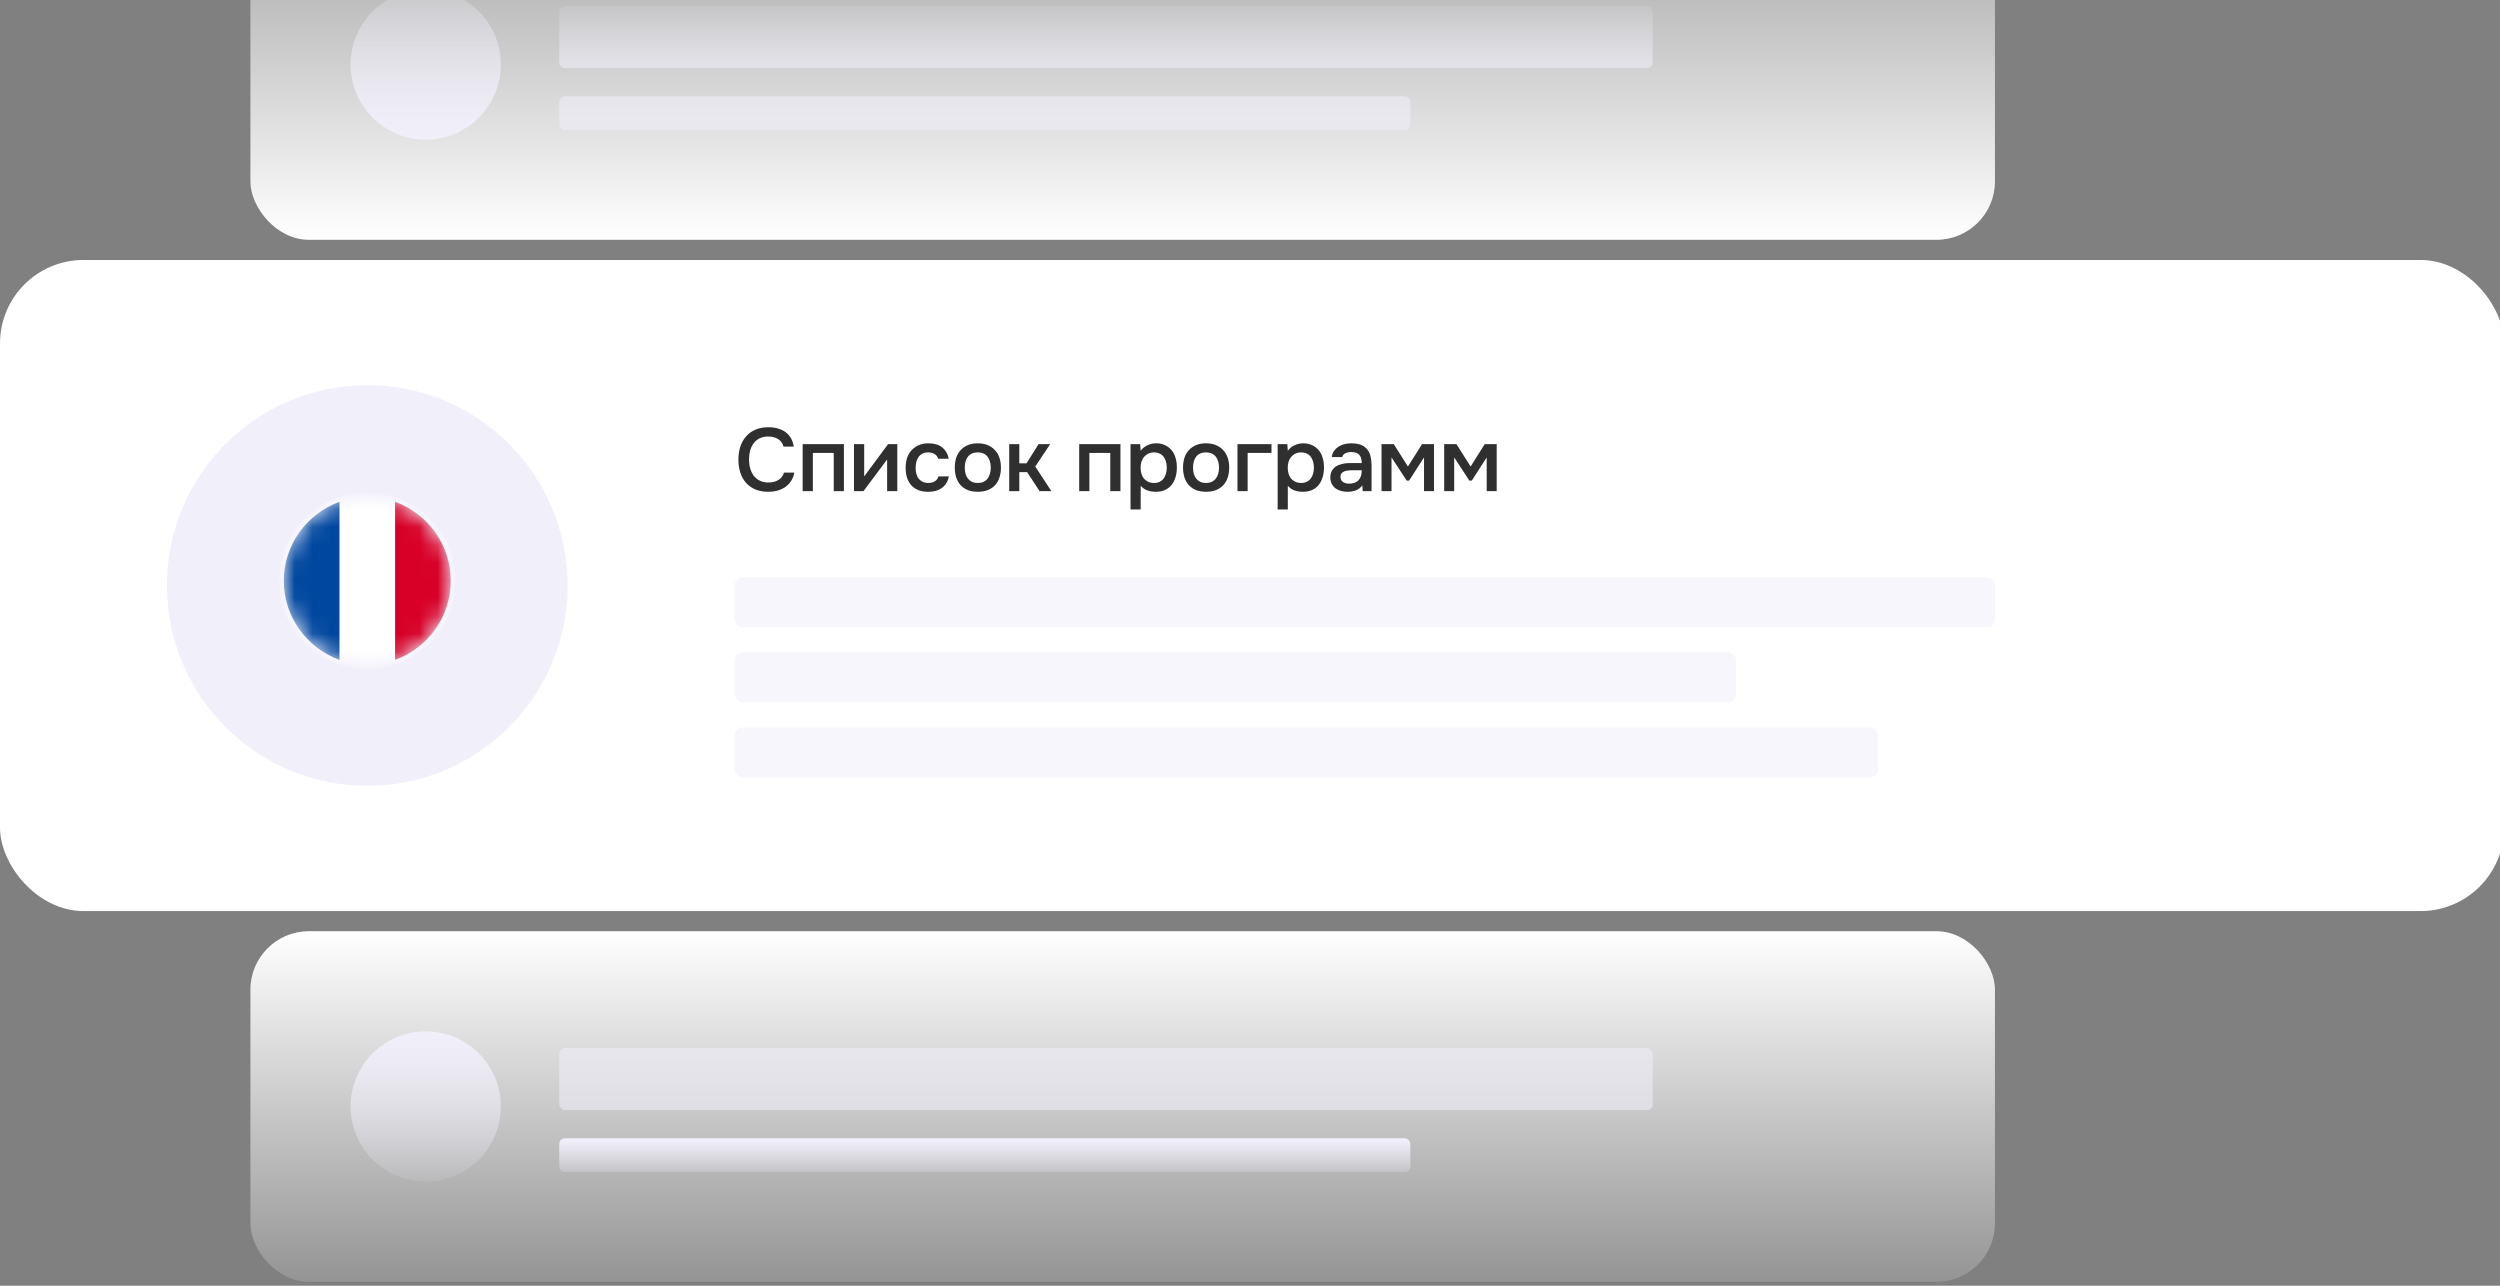 <?xml version="1.0" encoding="UTF-8"?> <svg xmlns="http://www.w3.org/2000/svg" width="140" height="72" viewBox="0 0 140 72" fill="none"><rect x="0" y="0" width="140" height="72" fill="#808080" stroke="none"/><g clip-path="url(#clip0_626_545)"><rect y="14.559" width="140.23" height="36.46" rx="4.674" fill="white"></rect><rect x="14.023" y="-6.203" width="97.694" height="19.632" rx="3.272" fill="url(#paint0_linear_626_545)"></rect><rect x="14.023" y="52.148" width="97.694" height="19.632" rx="3.272" fill="url(#paint1_linear_626_545)"></rect><circle cx="20.567" cy="32.788" r="11.218" fill="#F1EFFA"></circle><circle cx="23.84" cy="3.613" r="4.207" fill="url(#paint2_linear_626_545)"></circle><circle cx="23.84" cy="61.964" r="4.207" fill="url(#paint3_linear_626_545)"></circle><rect opacity="0.56" x="41.135" y="32.321" width="70.583" height="2.805" rx="0.467" fill="#F1EFFA"></rect><rect opacity="0.56" x="41.135" y="36.528" width="56.092" height="2.805" rx="0.467" fill="#F1EFFA"></rect><rect opacity="0.56" x="41.135" y="40.735" width="64.039" height="2.805" rx="0.467" fill="#F1EFFA"></rect><path d="M43.015 24.445C42.828 24.445 42.666 24.48 42.53 24.55C42.396 24.62 42.286 24.713 42.2 24.83C42.113 24.947 42.048 25.083 42.005 25.24C41.965 25.393 41.945 25.555 41.945 25.725C41.945 25.898 41.966 26.063 42.01 26.22C42.053 26.377 42.118 26.515 42.205 26.635C42.295 26.752 42.408 26.845 42.545 26.915C42.681 26.985 42.843 27.02 43.03 27.02C43.26 27.02 43.451 26.97 43.605 26.87C43.761 26.77 43.86 26.635 43.9 26.465H44.48C44.453 26.635 44.396 26.787 44.31 26.92C44.226 27.053 44.121 27.166 43.995 27.26C43.868 27.35 43.721 27.42 43.555 27.47C43.388 27.517 43.21 27.54 43.02 27.54C42.743 27.54 42.5 27.495 42.29 27.405C42.083 27.315 41.91 27.19 41.77 27.03C41.63 26.87 41.525 26.68 41.455 26.46C41.385 26.24 41.35 25.998 41.35 25.735C41.35 25.478 41.385 25.24 41.455 25.02C41.528 24.797 41.635 24.605 41.775 24.445C41.915 24.282 42.088 24.155 42.295 24.065C42.505 23.971 42.748 23.925 43.025 23.925C43.415 23.925 43.736 24.017 43.99 24.2C44.243 24.383 44.396 24.653 44.45 25.01H43.88C43.836 24.837 43.74 24.7 43.59 24.6C43.44 24.497 43.248 24.445 43.015 24.445ZM44.949 27.505V24.87H47.259V27.505H46.689V25.365H45.519V27.505H44.949ZM48.354 27.505H47.824V24.87H48.394V26.68L49.734 24.87H50.249V27.505H49.679V25.73C49.676 25.736 49.234 26.328 48.354 27.505ZM51.976 27.54C51.766 27.54 51.581 27.508 51.421 27.445C51.264 27.378 51.132 27.287 51.026 27.17C50.922 27.05 50.844 26.908 50.791 26.745C50.741 26.578 50.716 26.395 50.716 26.195C50.716 25.995 50.742 25.811 50.796 25.645C50.852 25.478 50.936 25.335 51.046 25.215C51.156 25.095 51.289 25 51.446 24.93C51.602 24.86 51.784 24.825 51.991 24.825C52.137 24.825 52.272 24.841 52.396 24.875C52.522 24.905 52.634 24.956 52.731 25.03C52.827 25.1 52.911 25.19 52.981 25.3C53.051 25.407 53.099 25.537 53.126 25.69H52.536C52.506 25.576 52.441 25.49 52.341 25.43C52.244 25.366 52.124 25.335 51.981 25.335C51.854 25.335 51.746 25.358 51.656 25.405C51.566 25.451 51.492 25.515 51.436 25.595C51.379 25.675 51.337 25.768 51.311 25.875C51.287 25.978 51.276 26.087 51.276 26.2C51.276 26.317 51.289 26.427 51.316 26.53C51.342 26.633 51.384 26.723 51.441 26.8C51.501 26.873 51.576 26.933 51.666 26.98C51.756 27.023 51.864 27.045 51.991 27.045C52.141 27.045 52.264 27.012 52.361 26.945C52.461 26.878 52.524 26.79 52.551 26.68H53.136C53.109 26.83 53.059 26.96 52.986 27.07C52.916 27.18 52.829 27.27 52.726 27.34C52.622 27.41 52.507 27.462 52.381 27.495C52.254 27.525 52.119 27.54 51.976 27.54ZM54.753 24.825C54.963 24.825 55.148 24.858 55.308 24.925C55.468 24.991 55.603 25.085 55.713 25.205C55.827 25.322 55.912 25.463 55.968 25.63C56.025 25.797 56.053 25.982 56.053 26.185C56.053 26.392 56.025 26.578 55.968 26.745C55.915 26.908 55.833 27.05 55.723 27.17C55.613 27.29 55.477 27.381 55.313 27.445C55.153 27.508 54.967 27.54 54.753 27.54C54.543 27.54 54.358 27.508 54.198 27.445C54.038 27.378 53.903 27.287 53.793 27.17C53.687 27.05 53.605 26.907 53.548 26.74C53.495 26.573 53.468 26.388 53.468 26.185C53.468 25.982 53.495 25.797 53.548 25.63C53.605 25.463 53.688 25.322 53.798 25.205C53.908 25.085 54.043 24.991 54.203 24.925C54.363 24.858 54.547 24.825 54.753 24.825ZM54.753 27.045C54.883 27.045 54.993 27.023 55.083 26.98C55.177 26.933 55.252 26.872 55.308 26.795C55.368 26.718 55.412 26.628 55.438 26.525C55.468 26.422 55.483 26.31 55.483 26.19C55.483 26.07 55.468 25.958 55.438 25.855C55.412 25.748 55.368 25.657 55.308 25.58C55.252 25.503 55.177 25.443 55.083 25.4C54.993 25.357 54.883 25.335 54.753 25.335C54.627 25.335 54.517 25.357 54.423 25.4C54.333 25.443 54.258 25.503 54.198 25.58C54.142 25.657 54.098 25.748 54.068 25.855C54.042 25.958 54.028 26.07 54.028 26.19C54.028 26.31 54.042 26.422 54.068 26.525C54.098 26.628 54.142 26.718 54.198 26.795C54.258 26.872 54.333 26.933 54.423 26.98C54.517 27.023 54.627 27.045 54.753 27.045ZM56.516 27.505V24.87H57.081V25.945H57.486L58.161 24.87H58.811L57.976 26.125L58.876 27.505H58.216L57.521 26.44H57.081V27.505H56.516ZM60.435 27.505V24.87H62.745V27.505H62.175V25.365H61.005V27.505H60.435ZM63.879 28.53H63.309V24.87H63.849L63.879 25.245C63.976 25.108 64.101 25.005 64.254 24.935C64.411 24.861 64.574 24.825 64.744 24.825C64.924 24.825 65.086 24.858 65.229 24.925C65.373 24.988 65.494 25.078 65.594 25.195C65.698 25.311 65.774 25.453 65.824 25.62C65.878 25.783 65.904 25.97 65.904 26.18C65.904 26.377 65.879 26.558 65.829 26.725C65.779 26.892 65.704 27.037 65.604 27.16C65.508 27.28 65.386 27.373 65.239 27.44C65.096 27.506 64.921 27.54 64.714 27.54C64.554 27.54 64.401 27.515 64.254 27.465C64.111 27.412 63.986 27.325 63.879 27.205V28.53ZM64.624 27.045C64.748 27.045 64.854 27.023 64.944 26.98C65.034 26.933 65.108 26.872 65.164 26.795C65.224 26.718 65.268 26.628 65.294 26.525C65.324 26.422 65.339 26.31 65.339 26.19C65.339 26.07 65.324 25.958 65.294 25.855C65.268 25.748 65.224 25.657 65.164 25.58C65.108 25.503 65.033 25.443 64.939 25.4C64.849 25.357 64.741 25.335 64.614 25.335C64.501 25.335 64.396 25.358 64.299 25.405C64.206 25.451 64.128 25.513 64.064 25.59C64.001 25.666 63.953 25.758 63.919 25.865C63.889 25.968 63.874 26.075 63.874 26.185C63.874 26.305 63.889 26.418 63.919 26.525C63.949 26.628 63.994 26.718 64.054 26.795C64.118 26.868 64.196 26.928 64.289 26.975C64.383 27.021 64.494 27.045 64.624 27.045ZM67.535 24.825C67.745 24.825 67.93 24.858 68.09 24.925C68.25 24.991 68.385 25.085 68.495 25.205C68.608 25.322 68.693 25.463 68.75 25.63C68.807 25.797 68.835 25.982 68.835 26.185C68.835 26.392 68.807 26.578 68.75 26.745C68.697 26.908 68.615 27.05 68.505 27.17C68.395 27.29 68.258 27.381 68.095 27.445C67.935 27.508 67.748 27.54 67.535 27.54C67.325 27.54 67.14 27.508 66.98 27.445C66.82 27.378 66.685 27.287 66.575 27.17C66.468 27.05 66.387 26.907 66.33 26.74C66.277 26.573 66.25 26.388 66.25 26.185C66.25 25.982 66.277 25.797 66.33 25.63C66.387 25.463 66.47 25.322 66.58 25.205C66.69 25.085 66.825 24.991 66.985 24.925C67.145 24.858 67.328 24.825 67.535 24.825ZM67.535 27.045C67.665 27.045 67.775 27.023 67.865 26.98C67.958 26.933 68.033 26.872 68.09 26.795C68.15 26.718 68.193 26.628 68.22 26.525C68.25 26.422 68.265 26.31 68.265 26.19C68.265 26.07 68.25 25.958 68.22 25.855C68.193 25.748 68.15 25.657 68.09 25.58C68.033 25.503 67.958 25.443 67.865 25.4C67.775 25.357 67.665 25.335 67.535 25.335C67.408 25.335 67.298 25.357 67.205 25.4C67.115 25.443 67.04 25.503 66.98 25.58C66.923 25.657 66.88 25.748 66.85 25.855C66.823 25.958 66.81 26.07 66.81 26.19C66.81 26.31 66.823 26.422 66.85 26.525C66.88 26.628 66.923 26.718 66.98 26.795C67.04 26.872 67.115 26.933 67.205 26.98C67.298 27.023 67.408 27.045 67.535 27.045ZM69.298 27.505V24.87H71.203V25.365H69.868V27.505H69.298ZM72.118 28.53H71.548V24.87H72.088L72.118 25.245C72.214 25.108 72.339 25.005 72.493 24.935C72.649 24.861 72.813 24.825 72.983 24.825C73.163 24.825 73.324 24.858 73.468 24.925C73.611 24.988 73.733 25.078 73.833 25.195C73.936 25.311 74.013 25.453 74.063 25.62C74.116 25.783 74.143 25.97 74.143 26.18C74.143 26.377 74.118 26.558 74.068 26.725C74.018 26.892 73.943 27.037 73.843 27.16C73.746 27.28 73.624 27.373 73.478 27.44C73.334 27.506 73.159 27.54 72.953 27.54C72.793 27.54 72.639 27.515 72.493 27.465C72.349 27.412 72.224 27.325 72.118 27.205V28.53ZM72.863 27.045C72.986 27.045 73.093 27.023 73.183 26.98C73.273 26.933 73.346 26.872 73.403 26.795C73.463 26.718 73.506 26.628 73.533 26.525C73.563 26.422 73.578 26.31 73.578 26.19C73.578 26.07 73.563 25.958 73.533 25.855C73.506 25.748 73.463 25.657 73.403 25.58C73.346 25.503 73.271 25.443 73.178 25.4C73.088 25.357 72.979 25.335 72.853 25.335C72.739 25.335 72.634 25.358 72.538 25.405C72.444 25.451 72.366 25.513 72.303 25.59C72.239 25.666 72.191 25.758 72.158 25.865C72.128 25.968 72.113 26.075 72.113 26.185C72.113 26.305 72.128 26.418 72.158 26.525C72.188 26.628 72.233 26.718 72.293 26.795C72.356 26.868 72.434 26.928 72.528 26.975C72.621 27.021 72.733 27.045 72.863 27.045ZM76.288 27.18C76.202 27.303 76.087 27.395 75.943 27.455C75.8 27.512 75.64 27.54 75.463 27.54C75.323 27.54 75.195 27.523 75.078 27.49C74.965 27.456 74.865 27.407 74.778 27.34C74.692 27.27 74.623 27.185 74.573 27.085C74.523 26.982 74.498 26.865 74.498 26.735C74.498 26.591 74.527 26.47 74.583 26.37C74.64 26.267 74.717 26.183 74.813 26.12C74.913 26.056 75.03 26.01 75.163 25.98C75.297 25.947 75.437 25.93 75.583 25.93H76.258C76.258 25.736 76.215 25.587 76.128 25.48C76.042 25.373 75.89 25.318 75.673 25.315C75.547 25.315 75.437 25.337 75.343 25.38C75.253 25.423 75.193 25.495 75.163 25.595H74.578C74.598 25.455 74.643 25.337 74.713 25.24C74.787 25.143 74.873 25.063 74.973 25C75.077 24.936 75.19 24.892 75.313 24.865C75.44 24.838 75.567 24.825 75.693 24.825C75.857 24.825 76.008 24.846 76.148 24.89C76.288 24.933 76.41 25.006 76.513 25.11C76.63 25.23 76.708 25.373 76.748 25.54C76.788 25.706 76.808 25.888 76.808 26.085V27.505H76.313L76.288 27.18ZM76.258 26.335H75.708C75.612 26.335 75.515 26.343 75.418 26.36C75.322 26.373 75.238 26.408 75.168 26.465C75.102 26.518 75.068 26.596 75.068 26.7C75.068 26.826 75.113 26.923 75.203 26.99C75.297 27.053 75.41 27.085 75.543 27.085C75.647 27.085 75.742 27.072 75.828 27.045C75.918 27.018 75.995 26.975 76.058 26.915C76.122 26.852 76.17 26.773 76.203 26.68C76.24 26.583 76.258 26.468 76.258 26.335ZM77.365 24.87H78.05L78.845 26.125L79.635 24.87H80.305V27.505H79.745V25.615L78.91 26.915H78.775L77.925 25.615V27.505H77.365V24.87ZM80.875 24.87H81.56L82.355 26.125L83.145 24.87H83.815V27.505H83.255V25.615L82.42 26.915H82.285L81.435 25.615V27.505H80.875V24.87Z" fill="#2F2F2F"></path><mask id="mask0_626_545" style="mask-type:luminance" maskUnits="userSpaceOnUse" x="15" y="27" width="11" height="11"><path d="M25.242 32.527C25.242 29.946 23.149 27.854 20.568 27.854C17.986 27.854 15.894 29.946 15.894 32.527C15.894 35.108 17.986 37.2 20.568 37.2C23.149 37.2 25.242 35.108 25.242 32.527Z" fill="white"></path></mask><g mask="url(#mask0_626_545)"><path d="M20.567 37.33C23.22 37.33 25.371 35.179 25.371 32.527C25.371 29.874 23.22 27.724 20.567 27.724C17.914 27.724 15.763 29.874 15.763 32.527C15.763 35.179 17.914 37.33 20.567 37.33Z" fill="white" stroke="white" stroke-width="0.26"></path><path d="M25.241 32.526C25.241 30.497 23.945 28.766 22.125 28.099V36.954C23.945 36.287 25.241 34.556 25.241 32.526Z" fill="#D80027"></path><path d="M15.893 32.526C15.893 34.556 17.19 36.287 19.01 36.954V28.099C17.19 28.766 15.893 30.497 15.893 32.526Z" fill="#00489F"></path></g><rect opacity="0.56" x="31.318" y="0.341" width="61.234" height="3.472" rx="0.316" fill="url(#paint4_linear_626_545)"></rect><rect opacity="0.56" x="31.318" y="58.692" width="61.234" height="3.472" rx="0.316" fill="#F1EFFA"></rect><rect opacity="0.56" x="31.318" y="5.391" width="47.661" height="1.894" rx="0.316" fill="#F1EFFA"></rect><rect x="31.318" y="63.743" width="47.661" height="1.894" rx="0.316" fill="url(#paint5_linear_626_545)"></rect></g><defs><linearGradient id="paint0_linear_626_545" x1="67.778" y1="13.429" x2="67.778" y2="-10.177" gradientUnits="userSpaceOnUse"><stop stop-color="white"></stop><stop offset="1" stop-color="white" stop-opacity="0.1"></stop></linearGradient><linearGradient id="paint1_linear_626_545" x1="63.104" y1="52.148" x2="63.104" y2="73.183" gradientUnits="userSpaceOnUse"><stop stop-color="white"></stop><stop offset="1" stop-color="white" stop-opacity="0.1"></stop></linearGradient><linearGradient id="paint2_linear_626_545" x1="23.84" y1="-0.594" x2="23.84" y2="7.82" gradientUnits="userSpaceOnUse"><stop stop-color="#F1EFFA" stop-opacity="0.2"></stop><stop offset="1" stop-color="#F1EFFA"></stop></linearGradient><linearGradient id="paint3_linear_626_545" x1="23.84" y1="57.757" x2="23.84" y2="66.171" gradientUnits="userSpaceOnUse"><stop stop-color="#F1EFFA"></stop><stop offset="1" stop-color="#F1EFFA" stop-opacity="0.1"></stop></linearGradient><linearGradient id="paint4_linear_626_545" x1="63.104" y1="3.613" x2="63.104" y2="0.341" gradientUnits="userSpaceOnUse"><stop stop-color="#F1EFFA"></stop><stop offset="1" stop-color="#F1EFFA" stop-opacity="0.2"></stop></linearGradient><linearGradient id="paint5_linear_626_545" x1="50.483" y1="63.834" x2="50.483" y2="65.704" gradientUnits="userSpaceOnUse"><stop stop-color="#F1EFFA"></stop><stop offset="1" stop-color="#F1EFFA" stop-opacity="0.2"></stop></linearGradient><clipPath id="clip0_626_545"><rect width="140" height="72" fill="white"></rect></clipPath></defs></svg> 